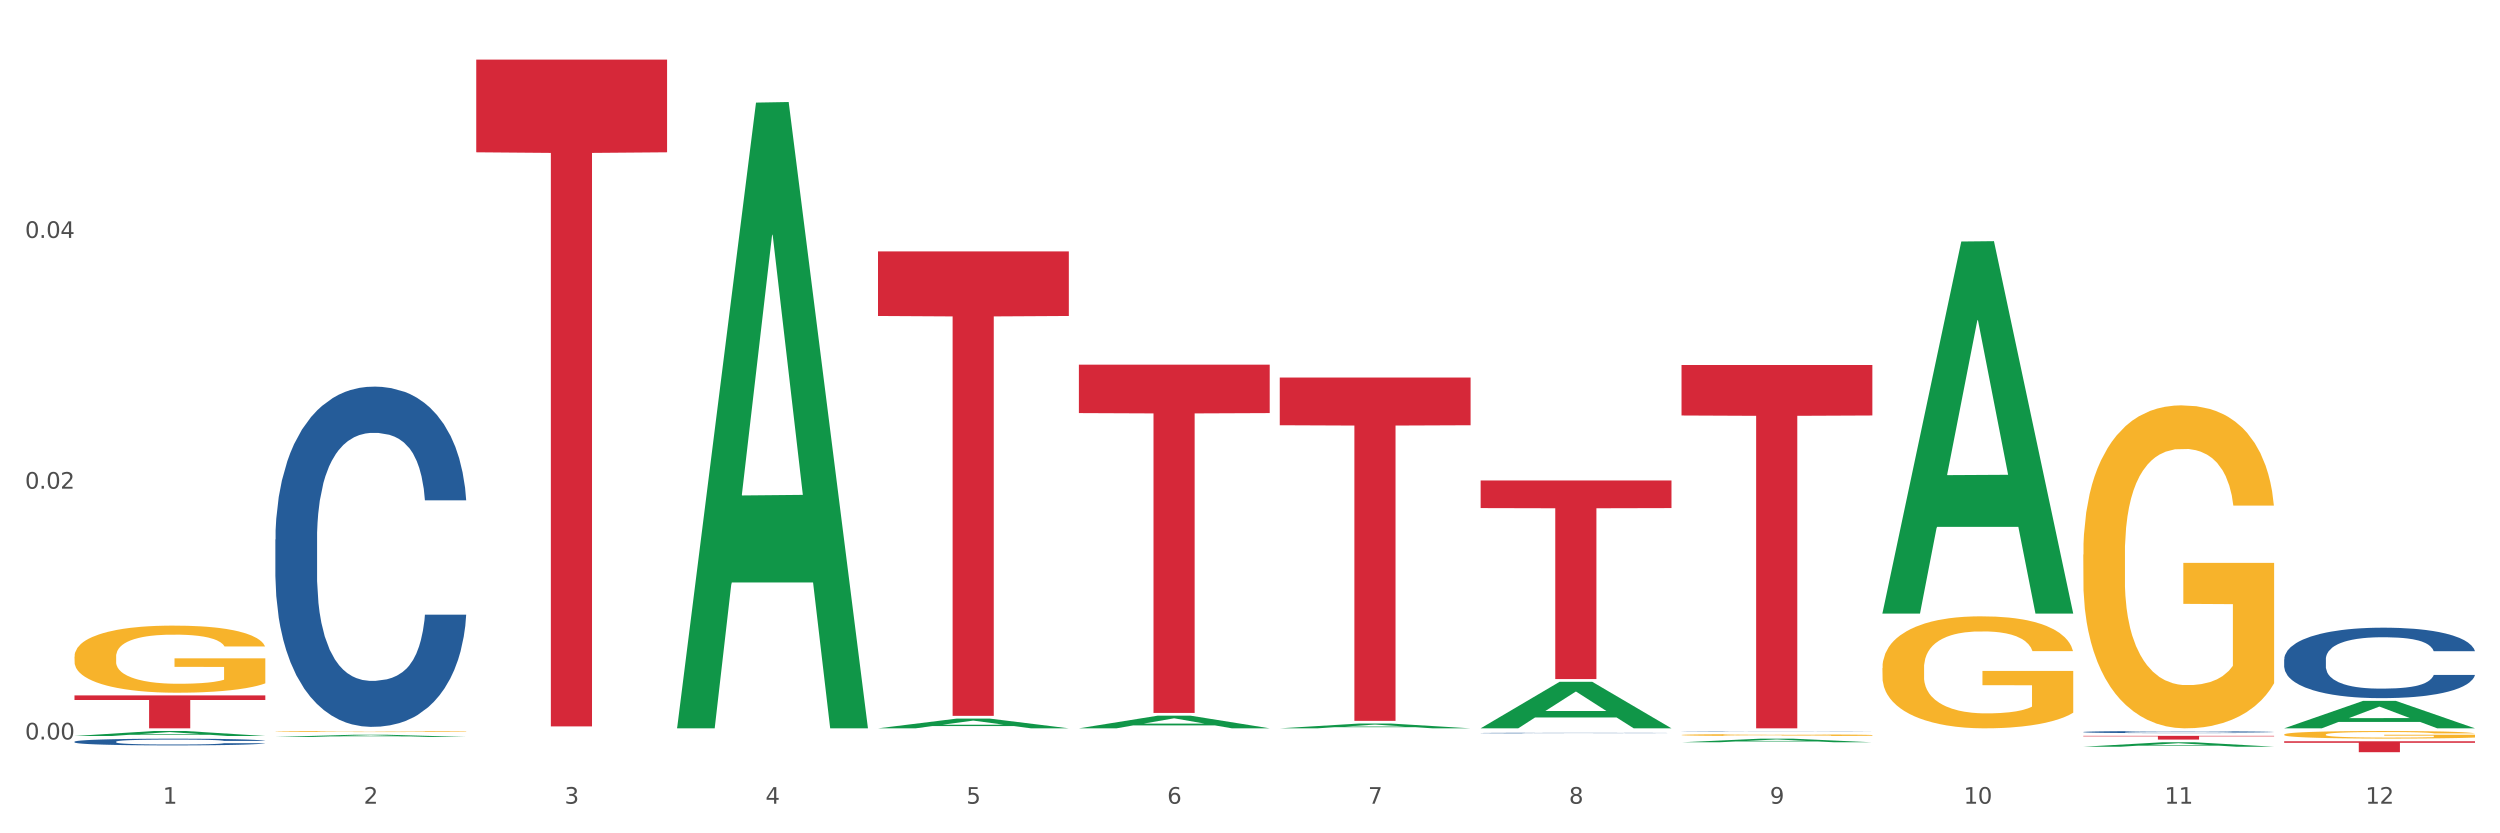 <?xml version="1.0" encoding="utf-8" standalone="no"?>
<!DOCTYPE svg PUBLIC "-//W3C//DTD SVG 1.1//EN"
  "http://www.w3.org/Graphics/SVG/1.1/DTD/svg11.dtd">
<svg xmlns:xlink="http://www.w3.org/1999/xlink" width="1080pt" height="360pt" viewBox="0 0 1080 360" xmlns="http://www.w3.org/2000/svg" version="1.1">
 <rect x="0" y="0" width="1080" height="360" fill="#333333" stroke="none"/>
 <defs>
  <style type="text/css">*{stroke-linejoin: round; stroke-linecap: butt}</style>
 </defs>
 <g id="figure_1">
  <g id="patch_1">
   <path d="M 0 360 
L 1080 360 
L 1080 0 
L 0 0 
z
" style="fill: #ffffff; stroke: #ffffff; stroke-linejoin: miter"/>
  </g>
  <g id="axes_1">
   <g id="matplotlib.axis_1">
    <g id="xtick_1">
     <g id="text_1">
      <!-- 1 -->
      <g style="fill: #4d4d4d" transform="translate(70.342 347.204) scale(0.096 -0.096)">
       <defs>
        <path id="DejaVuSans-31" d="M 794 531 
L 1825 531 
L 1825 4091 
L 703 3866 
L 703 4441 
L 1819 4666 
L 2450 4666 
L 2450 531 
L 3481 531 
L 3481 0 
L 794 0 
L 794 531 
z
" transform="scale(0.016)"/>
       </defs>
       <use xlink:href="#DejaVuSans-31"/>
      </g>
     </g>
    </g>
    <g id="xtick_2">
     <g id="text_2">
      <!-- 2 -->
      <g style="fill: #4d4d4d" transform="translate(157.122 347.204) scale(0.096 -0.096)">
       <defs>
        <path id="DejaVuSans-32" d="M 1228 531 
L 3431 531 
L 3431 0 
L 469 0 
L 469 531 
Q 828 903 1448 1529 
Q 2069 2156 2228 2338 
Q 2531 2678 2651 2914 
Q 2772 3150 2772 3378 
Q 2772 3750 2511 3984 
Q 2250 4219 1831 4219 
Q 1534 4219 1204 4116 
Q 875 4013 500 3803 
L 500 4441 
Q 881 4594 1212 4672 
Q 1544 4750 1819 4750 
Q 2544 4750 2975 4387 
Q 3406 4025 3406 3419 
Q 3406 3131 3298 2873 
Q 3191 2616 2906 2266 
Q 2828 2175 2409 1742 
Q 1991 1309 1228 531 
z
" transform="scale(0.016)"/>
       </defs>
       <use xlink:href="#DejaVuSans-32"/>
      </g>
     </g>
    </g>
    <g id="xtick_3">
     <g id="text_3">
      <!-- 3 -->
      <g style="fill: #4d4d4d" transform="translate(243.902 347.204) scale(0.096 -0.096)">
       <defs>
        <path id="DejaVuSans-33" d="M 2597 2516 
Q 3050 2419 3304 2112 
Q 3559 1806 3559 1356 
Q 3559 666 3084 287 
Q 2609 -91 1734 -91 
Q 1441 -91 1130 -33 
Q 819 25 488 141 
L 488 750 
Q 750 597 1062 519 
Q 1375 441 1716 441 
Q 2309 441 2620 675 
Q 2931 909 2931 1356 
Q 2931 1769 2642 2001 
Q 2353 2234 1838 2234 
L 1294 2234 
L 1294 2753 
L 1863 2753 
Q 2328 2753 2575 2939 
Q 2822 3125 2822 3475 
Q 2822 3834 2567 4026 
Q 2313 4219 1838 4219 
Q 1578 4219 1281 4162 
Q 984 4106 628 3988 
L 628 4550 
Q 988 4650 1302 4700 
Q 1616 4750 1894 4750 
Q 2613 4750 3031 4423 
Q 3450 4097 3450 3541 
Q 3450 3153 3228 2886 
Q 3006 2619 2597 2516 
z
" transform="scale(0.016)"/>
       </defs>
       <use xlink:href="#DejaVuSans-33"/>
      </g>
     </g>
    </g>
    <g id="xtick_4">
     <g id="text_4">
      <!-- 4 -->
      <g style="fill: #4d4d4d" transform="translate(330.683 347.204) scale(0.096 -0.096)">
       <defs>
        <path id="DejaVuSans-34" d="M 2419 4116 
L 825 1625 
L 2419 1625 
L 2419 4116 
z
M 2253 4666 
L 3047 4666 
L 3047 1625 
L 3713 1625 
L 3713 1100 
L 3047 1100 
L 3047 0 
L 2419 0 
L 2419 1100 
L 313 1100 
L 313 1709 
L 2253 4666 
z
" transform="scale(0.016)"/>
       </defs>
       <use xlink:href="#DejaVuSans-34"/>
      </g>
     </g>
    </g>
    <g id="xtick_5">
     <g id="text_5">
      <!-- 5 -->
      <g style="fill: #4d4d4d" transform="translate(417.463 347.204) scale(0.096 -0.096)">
       <defs>
        <path id="DejaVuSans-35" d="M 691 4666 
L 3169 4666 
L 3169 4134 
L 1269 4134 
L 1269 2991 
Q 1406 3038 1543 3061 
Q 1681 3084 1819 3084 
Q 2600 3084 3056 2656 
Q 3513 2228 3513 1497 
Q 3513 744 3044 326 
Q 2575 -91 1722 -91 
Q 1428 -91 1123 -41 
Q 819 9 494 109 
L 494 744 
Q 775 591 1075 516 
Q 1375 441 1709 441 
Q 2250 441 2565 725 
Q 2881 1009 2881 1497 
Q 2881 1984 2565 2268 
Q 2250 2553 1709 2553 
Q 1456 2553 1204 2497 
Q 953 2441 691 2322 
L 691 4666 
z
" transform="scale(0.016)"/>
       </defs>
       <use xlink:href="#DejaVuSans-35"/>
      </g>
     </g>
    </g>
    <g id="xtick_6">
     <g id="text_6">
      <!-- 6 -->
      <g style="fill: #4d4d4d" transform="translate(504.243 347.204) scale(0.096 -0.096)">
       <defs>
        <path id="DejaVuSans-36" d="M 2113 2584 
Q 1688 2584 1439 2293 
Q 1191 2003 1191 1497 
Q 1191 994 1439 701 
Q 1688 409 2113 409 
Q 2538 409 2786 701 
Q 3034 994 3034 1497 
Q 3034 2003 2786 2293 
Q 2538 2584 2113 2584 
z
M 3366 4563 
L 3366 3988 
Q 3128 4100 2886 4159 
Q 2644 4219 2406 4219 
Q 1781 4219 1451 3797 
Q 1122 3375 1075 2522 
Q 1259 2794 1537 2939 
Q 1816 3084 2150 3084 
Q 2853 3084 3261 2657 
Q 3669 2231 3669 1497 
Q 3669 778 3244 343 
Q 2819 -91 2113 -91 
Q 1303 -91 875 529 
Q 447 1150 447 2328 
Q 447 3434 972 4092 
Q 1497 4750 2381 4750 
Q 2619 4750 2861 4703 
Q 3103 4656 3366 4563 
z
" transform="scale(0.016)"/>
       </defs>
       <use xlink:href="#DejaVuSans-36"/>
      </g>
     </g>
    </g>
    <g id="xtick_7">
     <g id="text_7">
      <!-- 7 -->
      <g style="fill: #4d4d4d" transform="translate(591.024 347.204) scale(0.096 -0.096)">
       <defs>
        <path id="DejaVuSans-37" d="M 525 4666 
L 3525 4666 
L 3525 4397 
L 1831 0 
L 1172 0 
L 2766 4134 
L 525 4134 
L 525 4666 
z
" transform="scale(0.016)"/>
       </defs>
       <use xlink:href="#DejaVuSans-37"/>
      </g>
     </g>
    </g>
    <g id="xtick_8">
     <g id="text_8">
      <!-- 8 -->
      <g style="fill: #4d4d4d" transform="translate(677.804 347.204) scale(0.096 -0.096)">
       <defs>
        <path id="DejaVuSans-38" d="M 2034 2216 
Q 1584 2216 1326 1975 
Q 1069 1734 1069 1313 
Q 1069 891 1326 650 
Q 1584 409 2034 409 
Q 2484 409 2743 651 
Q 3003 894 3003 1313 
Q 3003 1734 2745 1975 
Q 2488 2216 2034 2216 
z
M 1403 2484 
Q 997 2584 770 2862 
Q 544 3141 544 3541 
Q 544 4100 942 4425 
Q 1341 4750 2034 4750 
Q 2731 4750 3128 4425 
Q 3525 4100 3525 3541 
Q 3525 3141 3298 2862 
Q 3072 2584 2669 2484 
Q 3125 2378 3379 2068 
Q 3634 1759 3634 1313 
Q 3634 634 3220 271 
Q 2806 -91 2034 -91 
Q 1263 -91 848 271 
Q 434 634 434 1313 
Q 434 1759 690 2068 
Q 947 2378 1403 2484 
z
M 1172 3481 
Q 1172 3119 1398 2916 
Q 1625 2713 2034 2713 
Q 2441 2713 2670 2916 
Q 2900 3119 2900 3481 
Q 2900 3844 2670 4047 
Q 2441 4250 2034 4250 
Q 1625 4250 1398 4047 
Q 1172 3844 1172 3481 
z
" transform="scale(0.016)"/>
       </defs>
       <use xlink:href="#DejaVuSans-38"/>
      </g>
     </g>
    </g>
    <g id="xtick_9">
     <g id="text_9">
      <!-- 9 -->
      <g style="fill: #4d4d4d" transform="translate(764.584 347.204) scale(0.096 -0.096)">
       <defs>
        <path id="DejaVuSans-39" d="M 703 97 
L 703 672 
Q 941 559 1184 500 
Q 1428 441 1663 441 
Q 2288 441 2617 861 
Q 2947 1281 2994 2138 
Q 2813 1869 2534 1725 
Q 2256 1581 1919 1581 
Q 1219 1581 811 2004 
Q 403 2428 403 3163 
Q 403 3881 828 4315 
Q 1253 4750 1959 4750 
Q 2769 4750 3195 4129 
Q 3622 3509 3622 2328 
Q 3622 1225 3098 567 
Q 2575 -91 1691 -91 
Q 1453 -91 1209 -44 
Q 966 3 703 97 
z
M 1959 2075 
Q 2384 2075 2632 2365 
Q 2881 2656 2881 3163 
Q 2881 3666 2632 3958 
Q 2384 4250 1959 4250 
Q 1534 4250 1286 3958 
Q 1038 3666 1038 3163 
Q 1038 2656 1286 2365 
Q 1534 2075 1959 2075 
z
" transform="scale(0.016)"/>
       </defs>
       <use xlink:href="#DejaVuSans-39"/>
      </g>
     </g>
    </g>
    <g id="xtick_10">
     <g id="text_10">
      <!-- 10 -->
      <g style="fill: #4d4d4d" transform="translate(848.311 347.204) scale(0.096 -0.096)">
       <defs>
        <path id="DejaVuSans-30" d="M 2034 4250 
Q 1547 4250 1301 3770 
Q 1056 3291 1056 2328 
Q 1056 1369 1301 889 
Q 1547 409 2034 409 
Q 2525 409 2770 889 
Q 3016 1369 3016 2328 
Q 3016 3291 2770 3770 
Q 2525 4250 2034 4250 
z
M 2034 4750 
Q 2819 4750 3233 4129 
Q 3647 3509 3647 2328 
Q 3647 1150 3233 529 
Q 2819 -91 2034 -91 
Q 1250 -91 836 529 
Q 422 1150 422 2328 
Q 422 3509 836 4129 
Q 1250 4750 2034 4750 
z
" transform="scale(0.016)"/>
       </defs>
       <use xlink:href="#DejaVuSans-31"/>
       <use xlink:href="#DejaVuSans-30" transform="translate(63.623 0)"/>
      </g>
     </g>
    </g>
    <g id="xtick_11">
     <g id="text_11">
      <!-- 11 -->
      <g style="fill: #4d4d4d" transform="translate(935.091 347.204) scale(0.096 -0.096)">
       <use xlink:href="#DejaVuSans-31"/>
       <use xlink:href="#DejaVuSans-31" transform="translate(63.623 0)"/>
      </g>
     </g>
    </g>
    <g id="xtick_12">
     <g id="text_12">
      <!-- 12 -->
      <g style="fill: #4d4d4d" transform="translate(1021.871 347.204) scale(0.096 -0.096)">
       <use xlink:href="#DejaVuSans-31"/>
       <use xlink:href="#DejaVuSans-32" transform="translate(63.623 0)"/>
      </g>
     </g>
    </g>
    <g id="xtick_13"/>
    <g id="xtick_14"/>
    <g id="xtick_15"/>
    <g id="xtick_16"/>
    <g id="xtick_17"/>
    <g id="xtick_18"/>
    <g id="xtick_19"/>
    <g id="xtick_20"/>
    <g id="xtick_21"/>
    <g id="xtick_22"/>
    <g id="xtick_23"/>
   </g>
   <g id="matplotlib.axis_2">
    <g id="ytick_1">
     <g id="text_13">
      <!-- 0.00 -->
      <g style="fill: #4d4d4d" transform="translate(10.8 319.451) scale(0.096 -0.096)">
       <defs>
        <path id="DejaVuSans-2e" d="M 684 794 
L 1344 794 
L 1344 0 
L 684 0 
L 684 794 
z
" transform="scale(0.016)"/>
       </defs>
       <use xlink:href="#DejaVuSans-30"/>
       <use xlink:href="#DejaVuSans-2e" transform="translate(63.623 0)"/>
       <use xlink:href="#DejaVuSans-30" transform="translate(95.41 0)"/>
       <use xlink:href="#DejaVuSans-30" transform="translate(159.033 0)"/>
      </g>
     </g>
    </g>
    <g id="ytick_2">
     <g id="text_14">
      <!-- 0.02 -->
      <g style="fill: #4d4d4d" transform="translate(10.8 211.115) scale(0.096 -0.096)">
       <use xlink:href="#DejaVuSans-30"/>
       <use xlink:href="#DejaVuSans-2e" transform="translate(63.623 0)"/>
       <use xlink:href="#DejaVuSans-30" transform="translate(95.41 0)"/>
       <use xlink:href="#DejaVuSans-32" transform="translate(159.033 0)"/>
      </g>
     </g>
    </g>
    <g id="ytick_3">
     <g id="text_15">
      <!-- 0.04 -->
      <g style="fill: #4d4d4d" transform="translate(10.8 102.779) scale(0.096 -0.096)">
       <use xlink:href="#DejaVuSans-30"/>
       <use xlink:href="#DejaVuSans-2e" transform="translate(63.623 0)"/>
       <use xlink:href="#DejaVuSans-30" transform="translate(95.41 0)"/>
       <use xlink:href="#DejaVuSans-34" transform="translate(159.033 0)"/>
      </g>
     </g>
    </g>
    <g id="ytick_4"/>
    <g id="ytick_5"/>
    <g id="ytick_6"/>
   </g>
   <g id="PolyCollection_1">
    <path d="M 32.175 317.944 
L 32.26 317.942 
L 66.256 315.806 
L 80.365 315.804 
L 114.616 317.948 
L 98.298 317.948 
L 90.904 317.448 
L 55.803 317.448 
L 55.548 317.456 
L 48.408 317.948 
L 32.175 317.948 
L 32.175 317.944 
L 60.222 317.15 
L 86.484 317.148 
L 73.481 316.261 
L 73.311 316.257 
L 73.141 316.263 
L 60.137 317.148 
L 60.222 317.15 
L 32.175 317.944 
z
" clip-path="url(#p66aa0461d0)" style="fill: #109648"/>
    <path d="M 813.198 288.613 
L 813.295 288.568 
L 813.295 286.977 
L 813.49 285.607 
L 814.463 282.293 
L 815.923 279.553 
L 816.994 278.094 
L 818.065 276.901 
L 819.33 275.708 
L 820.887 274.47 
L 823.71 272.658 
L 825.462 271.73 
L 827.603 270.758 
L 831.497 269.343 
L 834.319 268.548 
L 837.239 267.885 
L 842.009 267.089 
L 845.123 266.736 
L 848.433 266.471 
L 852.423 266.294 
L 855.441 266.25 
L 862.059 266.382 
L 867.705 266.78 
L 870.43 267.089 
L 873.934 267.62 
L 875.783 267.973 
L 878.801 268.681 
L 881.915 269.609 
L 884.057 270.404 
L 887.269 271.907 
L 889.702 273.409 
L 891.941 275.266 
L 893.109 276.547 
L 893.985 277.741 
L 894.763 279.111 
L 895.542 281.276 
L 878.022 281.276 
L 877.341 279.729 
L 876.27 278.271 
L 874.713 276.857 
L 873.35 275.973 
L 871.014 274.868 
L 868.873 274.161 
L 866.634 273.63 
L 863.909 273.188 
L 861.767 272.967 
L 858.75 272.791 
L 852.813 272.835 
L 848.822 273.188 
L 846.097 273.63 
L 844.345 274.028 
L 842.787 274.47 
L 841.035 275.089 
L 838.991 276.017 
L 837.531 276.857 
L 836.071 277.917 
L 834.903 278.978 
L 833.833 280.215 
L 832.957 281.541 
L 832.275 282.911 
L 831.691 284.591 
L 831.205 287.375 
L 831.205 293.43 
L 831.399 294.8 
L 831.886 296.612 
L 832.47 297.982 
L 833.443 299.617 
L 834.319 300.722 
L 835.974 302.313 
L 837.823 303.639 
L 839.283 304.479 
L 840.743 305.186 
L 843.274 306.158 
L 846.097 306.954 
L 848.53 307.44 
L 851.839 307.882 
L 854.078 308.058 
L 856.025 308.147 
L 860.794 308.147 
L 864.201 308.014 
L 867.997 307.705 
L 870.917 307.307 
L 873.35 306.821 
L 876.075 306.025 
L 877.827 305.274 
L 877.827 296.037 
L 856.414 295.993 
L 856.414 289.85 
L 895.639 289.85 
L 895.639 307.882 
L 893.985 308.81 
L 892.135 309.649 
L 890.189 310.401 
L 887.269 311.329 
L 883.765 312.213 
L 880.65 312.831 
L 877.341 313.362 
L 873.447 313.848 
L 868.386 314.29 
L 865.271 314.467 
L 861.378 314.599 
L 856.803 314.643 
L 852.813 314.555 
L 848.919 314.334 
L 844.831 313.936 
L 840.841 313.362 
L 837.823 312.787 
L 834.806 312.08 
L 831.594 311.152 
L 829.063 310.268 
L 827.117 309.473 
L 824.975 308.456 
L 822.639 307.13 
L 820.887 305.937 
L 819.33 304.7 
L 817.675 303.109 
L 816.507 301.739 
L 815.339 300.015 
L 814.658 298.733 
L 813.879 296.744 
L 813.295 293.96 
L 813.198 288.613 
z
" clip-path="url(#p66aa0461d0)" style="fill: #f7b32b"/>
    <path d="M 899.978 239.586 
L 900.076 239.458 
L 900.076 234.871 
L 900.27 230.92 
L 901.244 221.363 
L 902.704 213.462 
L 903.774 209.257 
L 904.845 205.816 
L 906.11 202.375 
L 907.668 198.807 
L 910.49 193.582 
L 912.242 190.906 
L 914.384 188.103 
L 918.277 184.025 
L 921.1 181.731 
L 924.02 179.82 
L 928.789 177.526 
L 931.904 176.506 
L 935.213 175.742 
L 939.204 175.232 
L 942.221 175.105 
L 948.84 175.487 
L 954.485 176.634 
L 957.21 177.526 
L 960.714 179.055 
L 962.564 180.075 
L 965.581 182.113 
L 968.696 184.79 
L 970.837 187.083 
L 974.049 191.416 
L 976.482 195.749 
L 978.721 201.101 
L 979.889 204.796 
L 980.765 208.237 
L 981.544 212.188 
L 982.322 218.432 
L 964.802 218.432 
L 964.121 213.972 
L 963.05 209.766 
L 961.493 205.689 
L 960.13 203.14 
L 957.794 199.954 
L 955.653 197.915 
L 953.414 196.386 
L 950.689 195.112 
L 948.548 194.474 
L 945.53 193.965 
L 939.593 194.092 
L 935.602 195.112 
L 932.877 196.386 
L 931.125 197.533 
L 929.568 198.807 
L 927.816 200.591 
L 925.772 203.267 
L 924.312 205.689 
L 922.852 208.747 
L 921.684 211.805 
L 920.613 215.373 
L 919.737 219.196 
L 919.056 223.147 
L 918.472 227.989 
L 917.985 236.018 
L 917.985 253.476 
L 918.18 257.426 
L 918.666 262.651 
L 919.25 266.601 
L 920.224 271.316 
L 921.1 274.502 
L 922.754 279.09 
L 924.604 282.913 
L 926.064 285.334 
L 927.524 287.373 
L 930.054 290.176 
L 932.877 292.47 
L 935.31 293.872 
L 938.62 295.146 
L 940.858 295.656 
L 942.805 295.911 
L 947.574 295.911 
L 950.981 295.529 
L 954.777 294.637 
L 957.697 293.49 
L 960.13 292.088 
L 962.856 289.794 
L 964.608 287.628 
L 964.608 260.994 
L 943.194 260.867 
L 943.194 243.154 
L 982.42 243.154 
L 982.42 295.146 
L 980.765 297.822 
L 978.916 300.244 
L 976.969 302.41 
L 974.049 305.086 
L 970.545 307.635 
L 967.43 309.419 
L 964.121 310.948 
L 960.228 312.35 
L 955.166 313.624 
L 952.052 314.134 
L 948.158 314.516 
L 943.584 314.643 
L 939.593 314.389 
L 935.7 313.751 
L 931.612 312.605 
L 927.621 310.948 
L 924.604 309.291 
L 921.586 307.252 
L 918.374 304.576 
L 915.844 302.028 
L 913.897 299.734 
L 911.756 296.803 
L 909.42 292.98 
L 907.668 289.539 
L 906.11 285.971 
L 904.456 281.384 
L 903.288 277.433 
L 902.12 272.463 
L 901.438 268.768 
L 900.66 263.033 
L 900.076 255.005 
L 899.978 239.586 
z
" clip-path="url(#p66aa0461d0)" style="fill: #f7b32b"/>
    <path d="M 986.759 317.312 
L 986.856 317.309 
L 986.856 317.202 
L 987.051 317.11 
L 988.024 316.886 
L 989.484 316.701 
L 990.555 316.603 
L 991.625 316.522 
L 992.891 316.442 
L 994.448 316.358 
L 997.271 316.236 
L 999.023 316.173 
L 1001.164 316.108 
L 1005.057 316.012 
L 1007.88 315.959 
L 1010.8 315.914 
L 1015.569 315.86 
L 1018.684 315.836 
L 1021.993 315.819 
L 1025.984 315.807 
L 1029.001 315.804 
L 1035.62 315.813 
L 1041.265 315.839 
L 1043.991 315.86 
L 1047.495 315.896 
L 1049.344 315.92 
L 1052.361 315.968 
L 1055.476 316.03 
L 1057.617 316.084 
L 1060.829 316.185 
L 1063.263 316.287 
L 1065.501 316.412 
L 1066.669 316.498 
L 1067.545 316.579 
L 1068.324 316.671 
L 1069.103 316.817 
L 1051.583 316.817 
L 1050.901 316.713 
L 1049.831 316.615 
L 1048.273 316.519 
L 1046.911 316.46 
L 1044.575 316.385 
L 1042.433 316.337 
L 1040.195 316.302 
L 1037.469 316.272 
L 1035.328 316.257 
L 1032.311 316.245 
L 1026.373 316.248 
L 1022.383 316.272 
L 1019.657 316.302 
L 1017.905 316.328 
L 1016.348 316.358 
L 1014.596 316.4 
L 1012.552 316.463 
L 1011.092 316.519 
L 1009.632 316.591 
L 1008.464 316.662 
L 1007.393 316.746 
L 1006.517 316.835 
L 1005.836 316.928 
L 1005.252 317.041 
L 1004.765 317.229 
L 1004.765 317.637 
L 1004.96 317.73 
L 1005.447 317.852 
L 1006.031 317.944 
L 1007.004 318.055 
L 1007.88 318.129 
L 1009.535 318.237 
L 1011.384 318.326 
L 1012.844 318.383 
L 1014.304 318.43 
L 1016.835 318.496 
L 1019.657 318.55 
L 1022.091 318.582 
L 1025.4 318.612 
L 1027.639 318.624 
L 1029.585 318.63 
L 1034.355 318.63 
L 1037.761 318.621 
L 1041.557 318.6 
L 1044.477 318.574 
L 1046.911 318.541 
L 1049.636 318.487 
L 1051.388 318.436 
L 1051.388 317.813 
L 1029.975 317.81 
L 1029.975 317.396 
L 1069.2 317.396 
L 1069.2 318.612 
L 1067.545 318.675 
L 1065.696 318.732 
L 1063.749 318.782 
L 1060.829 318.845 
L 1057.325 318.904 
L 1054.211 318.946 
L 1050.901 318.982 
L 1047.008 319.015 
L 1041.947 319.045 
L 1038.832 319.057 
L 1034.939 319.065 
L 1030.364 319.068 
L 1026.373 319.062 
L 1022.48 319.048 
L 1018.392 319.021 
L 1014.401 318.982 
L 1011.384 318.943 
L 1008.367 318.896 
L 1005.155 318.833 
L 1002.624 318.773 
L 1000.677 318.72 
L 998.536 318.651 
L 996.2 318.562 
L 994.448 318.481 
L 992.891 318.398 
L 991.236 318.29 
L 990.068 318.198 
L 988.9 318.082 
L 988.219 317.995 
L 987.44 317.861 
L 986.856 317.673 
L 986.759 317.312 
z
" clip-path="url(#p66aa0461d0)" style="fill: #f7b32b"/>
    <path d="M 639.637 316.672 
L 639.735 316.672 
L 639.735 316.665 
L 640.027 316.655 
L 641.099 316.637 
L 642.463 316.624 
L 644.802 316.608 
L 646.069 316.602 
L 647.726 316.594 
L 651.136 316.582 
L 655.034 316.572 
L 657.763 316.567 
L 659.809 316.563 
L 664.389 316.557 
L 667.02 316.554 
L 669.749 316.552 
L 672.088 316.55 
L 675.986 316.548 
L 679.104 316.548 
L 682.71 316.547 
L 685.73 316.548 
L 689.726 316.549 
L 695.573 316.552 
L 697.814 316.554 
L 700.835 316.557 
L 703.953 316.561 
L 706.487 316.565 
L 709.41 316.571 
L 712.431 316.578 
L 715.355 316.588 
L 717.401 316.597 
L 719.058 316.606 
L 720.519 316.617 
L 721.591 316.63 
L 722.079 316.64 
L 704.246 316.64 
L 703.758 316.631 
L 702.784 316.621 
L 701.809 316.614 
L 700.737 316.608 
L 699.081 316.602 
L 697.619 316.598 
L 695.183 316.593 
L 692.942 316.59 
L 691.09 316.588 
L 688.849 316.587 
L 684.074 316.585 
L 680.663 316.585 
L 678.519 316.586 
L 675.888 316.587 
L 673.647 316.589 
L 671.016 316.592 
L 668.969 316.595 
L 666.923 316.599 
L 665.754 316.602 
L 663.999 316.608 
L 662.83 316.613 
L 661.271 316.62 
L 660.394 316.626 
L 658.835 316.64 
L 658.153 316.651 
L 657.86 316.658 
L 657.665 316.667 
L 657.665 316.706 
L 658.25 316.724 
L 658.737 316.731 
L 659.517 316.74 
L 660.979 316.751 
L 663.122 316.762 
L 665.364 316.77 
L 667.215 316.775 
L 668.969 316.778 
L 670.723 316.781 
L 672.867 316.784 
L 674.621 316.785 
L 677.252 316.787 
L 680.371 316.787 
L 682.807 316.787 
L 687.777 316.786 
L 690.018 316.785 
L 692.162 316.783 
L 694.501 316.78 
L 696.352 316.777 
L 697.424 316.775 
L 699.178 316.77 
L 700.543 316.765 
L 701.712 316.759 
L 702.492 316.754 
L 703.369 316.747 
L 704.051 316.738 
L 704.246 316.733 
L 722.079 316.733 
L 721.689 316.743 
L 721.007 316.751 
L 719.642 316.763 
L 718.571 316.77 
L 716.914 316.779 
L 715.16 316.786 
L 712.724 316.794 
L 710.482 316.799 
L 708.144 316.804 
L 705.61 316.809 
L 701.03 316.815 
L 699.373 316.817 
L 695.865 316.82 
L 693.136 316.822 
L 689.141 316.824 
L 685.048 316.825 
L 680.761 316.825 
L 676.96 316.824 
L 672.77 316.823 
L 670.139 316.821 
L 667.215 316.819 
L 663.805 316.816 
L 660.589 316.811 
L 657.568 316.806 
L 654.742 316.8 
L 652.111 316.794 
L 648.7 316.783 
L 646.166 316.772 
L 644.315 316.762 
L 643.048 316.754 
L 641.781 316.743 
L 641.099 316.736 
L 640.027 316.718 
L 639.637 316.702 
L 639.637 316.672 
z
" clip-path="url(#p66aa0461d0)" style="fill: #255c99"/>
    <path d="M 986.759 320.229 
L 1069.2 320.229 
L 1069.2 320.885 
L 1036.77 320.889 
L 1036.77 324.95 
L 1018.993 324.95 
L 1018.993 320.889 
L 986.759 320.885 
L 986.759 320.233 
L 986.759 320.229 
z
" clip-path="url(#p66aa0461d0)" style="fill: #d62839"/>
    <path d="M 899.978 317.885 
L 982.42 317.885 
L 982.42 318.11 
L 949.99 318.111 
L 949.99 319.501 
L 932.213 319.501 
L 932.213 318.111 
L 899.978 318.11 
L 899.978 317.887 
L 899.978 317.885 
z
" clip-path="url(#p66aa0461d0)" style="fill: #d62839"/>
    <path d="M 32.175 283.662 
L 32.272 283.636 
L 32.272 282.683 
L 32.467 281.861 
L 33.44 279.875 
L 34.9 278.233 
L 35.971 277.359 
L 37.042 276.644 
L 38.307 275.929 
L 39.864 275.188 
L 42.687 274.102 
L 44.439 273.546 
L 46.58 272.963 
L 50.474 272.115 
L 53.296 271.639 
L 56.216 271.241 
L 60.986 270.765 
L 64.1 270.553 
L 67.41 270.394 
L 71.4 270.288 
L 74.418 270.262 
L 81.036 270.341 
L 86.682 270.579 
L 89.407 270.765 
L 92.911 271.083 
L 94.76 271.294 
L 97.778 271.718 
L 100.892 272.274 
L 103.034 272.751 
L 106.246 273.651 
L 108.679 274.552 
L 110.918 275.664 
L 112.086 276.432 
L 112.962 277.147 
L 113.74 277.968 
L 114.519 279.266 
L 96.999 279.266 
L 96.318 278.339 
L 95.247 277.465 
L 93.69 276.618 
L 92.327 276.088 
L 89.991 275.426 
L 87.85 275.002 
L 85.611 274.684 
L 82.886 274.419 
L 80.744 274.287 
L 77.727 274.181 
L 71.79 274.208 
L 67.799 274.419 
L 65.074 274.684 
L 63.322 274.923 
L 61.764 275.188 
L 60.012 275.558 
L 57.968 276.114 
L 56.508 276.618 
L 55.048 277.253 
L 53.88 277.889 
L 52.81 278.63 
L 51.934 279.425 
L 51.252 280.246 
L 50.668 281.252 
L 50.182 282.921 
L 50.182 286.549 
L 50.376 287.37 
L 50.863 288.456 
L 51.447 289.277 
L 52.42 290.257 
L 53.296 290.919 
L 54.951 291.872 
L 56.8 292.667 
L 58.26 293.17 
L 59.72 293.594 
L 62.251 294.177 
L 65.074 294.653 
L 67.507 294.945 
L 70.816 295.209 
L 73.055 295.315 
L 75.002 295.368 
L 79.771 295.368 
L 83.178 295.289 
L 86.974 295.104 
L 89.894 294.865 
L 92.327 294.574 
L 95.052 294.097 
L 96.804 293.647 
L 96.804 288.112 
L 75.391 288.085 
L 75.391 284.404 
L 114.616 284.404 
L 114.616 295.209 
L 112.962 295.766 
L 111.112 296.269 
L 109.166 296.719 
L 106.246 297.275 
L 102.742 297.805 
L 99.627 298.176 
L 96.318 298.493 
L 92.424 298.785 
L 87.363 299.05 
L 84.248 299.156 
L 80.355 299.235 
L 75.78 299.261 
L 71.79 299.209 
L 67.896 299.076 
L 63.808 298.838 
L 59.818 298.493 
L 56.8 298.149 
L 53.783 297.725 
L 50.571 297.169 
L 48.04 296.64 
L 46.094 296.163 
L 43.952 295.554 
L 41.616 294.759 
L 39.864 294.044 
L 38.307 293.303 
L 36.652 292.349 
L 35.484 291.528 
L 34.316 290.495 
L 33.635 289.727 
L 32.856 288.535 
L 32.272 286.867 
L 32.175 283.662 
z
" clip-path="url(#p66aa0461d0)" style="fill: #f7b32b"/>
    <path d="M 726.418 157.679 
L 808.859 157.679 
L 808.859 179.491 
L 776.429 179.639 
L 776.429 314.643 
L 758.652 314.643 
L 758.652 179.639 
L 726.418 179.491 
L 726.418 157.826 
L 726.418 157.679 
z
" clip-path="url(#p66aa0461d0)" style="fill: #d62839"/>
    <path d="M 726.418 317.507 
L 726.515 317.507 
L 726.515 317.48 
L 726.71 317.457 
L 727.683 317.401 
L 729.143 317.355 
L 730.214 317.33 
L 731.284 317.31 
L 732.55 317.29 
L 734.107 317.269 
L 736.93 317.239 
L 738.682 317.223 
L 740.823 317.207 
L 744.716 317.183 
L 747.539 317.17 
L 750.459 317.159 
L 755.228 317.145 
L 758.343 317.139 
L 761.652 317.135 
L 765.643 317.132 
L 768.66 317.131 
L 775.279 317.133 
L 780.924 317.14 
L 783.65 317.145 
L 787.154 317.154 
L 789.003 317.16 
L 792.02 317.172 
L 795.135 317.188 
L 797.276 317.201 
L 800.488 317.226 
L 802.922 317.252 
L 805.16 317.283 
L 806.328 317.304 
L 807.204 317.324 
L 807.983 317.347 
L 808.762 317.384 
L 791.242 317.384 
L 790.56 317.358 
L 789.49 317.333 
L 787.932 317.31 
L 786.57 317.295 
L 784.234 317.276 
L 782.092 317.264 
L 779.854 317.255 
L 777.128 317.248 
L 774.987 317.244 
L 771.97 317.241 
L 766.032 317.242 
L 762.042 317.248 
L 759.316 317.255 
L 757.564 317.262 
L 756.007 317.269 
L 754.255 317.28 
L 752.211 317.295 
L 750.751 317.31 
L 749.291 317.327 
L 748.123 317.345 
L 747.052 317.366 
L 746.176 317.388 
L 745.495 317.411 
L 744.911 317.44 
L 744.424 317.487 
L 744.424 317.588 
L 744.619 317.611 
L 745.106 317.642 
L 745.69 317.665 
L 746.663 317.692 
L 747.539 317.711 
L 749.194 317.738 
L 751.043 317.76 
L 752.503 317.774 
L 753.963 317.786 
L 756.494 317.802 
L 759.316 317.816 
L 761.75 317.824 
L 765.059 317.831 
L 767.298 317.834 
L 769.244 317.836 
L 774.014 317.836 
L 777.42 317.834 
L 781.216 317.829 
L 784.136 317.822 
L 786.57 317.814 
L 789.295 317.8 
L 791.047 317.788 
L 791.047 317.632 
L 769.634 317.631 
L 769.634 317.528 
L 808.859 317.528 
L 808.859 317.831 
L 807.204 317.847 
L 805.355 317.861 
L 803.408 317.874 
L 800.488 317.889 
L 796.984 317.904 
L 793.87 317.915 
L 790.56 317.924 
L 786.667 317.932 
L 781.606 317.939 
L 778.491 317.942 
L 774.598 317.944 
L 770.023 317.945 
L 766.032 317.944 
L 762.139 317.94 
L 758.051 317.933 
L 754.06 317.924 
L 751.043 317.914 
L 748.026 317.902 
L 744.814 317.887 
L 742.283 317.872 
L 740.336 317.858 
L 738.195 317.841 
L 735.859 317.819 
L 734.107 317.799 
L 732.55 317.778 
L 730.895 317.751 
L 729.727 317.728 
L 728.559 317.699 
L 727.878 317.678 
L 727.099 317.644 
L 726.515 317.597 
L 726.418 317.507 
z
" clip-path="url(#p66aa0461d0)" style="fill: #f7b32b"/>
    <path d="M 639.637 207.568 
L 722.079 207.568 
L 722.079 219.491 
L 689.649 219.572 
L 689.649 293.368 
L 671.872 293.368 
L 671.872 219.572 
L 639.637 219.491 
L 639.637 207.649 
L 639.637 207.568 
z
" clip-path="url(#p66aa0461d0)" style="fill: #d62839"/>
    <path d="M 466.077 157.542 
L 548.518 157.542 
L 548.518 178.451 
L 516.088 178.592 
L 516.088 308.001 
L 498.311 308.001 
L 498.311 178.592 
L 466.077 178.451 
L 466.077 157.684 
L 466.077 157.542 
z
" clip-path="url(#p66aa0461d0)" style="fill: #d62839"/>
    <path d="M 379.296 108.617 
L 461.738 108.617 
L 461.738 136.5 
L 429.308 136.689 
L 429.308 309.262 
L 411.531 309.262 
L 411.531 136.689 
L 379.296 136.5 
L 379.296 108.805 
L 379.296 108.617 
z
" clip-path="url(#p66aa0461d0)" style="fill: #d62839"/>
    <path d="M 205.736 25.759 
L 288.177 25.759 
L 288.177 65.79 
L 255.747 66.06 
L 255.747 313.815 
L 237.97 313.815 
L 237.97 66.06 
L 205.736 65.79 
L 205.736 26.03 
L 205.736 25.759 
z
" clip-path="url(#p66aa0461d0)" style="fill: #d62839"/>
    <path d="M 32.175 300.422 
L 114.616 300.422 
L 114.616 302.398 
L 82.187 302.411 
L 82.187 314.643 
L 64.409 314.643 
L 64.409 302.411 
L 32.175 302.398 
L 32.175 300.435 
L 32.175 300.422 
z
" clip-path="url(#p66aa0461d0)" style="fill: #d62839"/>
    <path d="M 32.175 320.412 
L 32.272 320.409 
L 32.272 320.335 
L 32.565 320.234 
L 33.637 320.049 
L 35.001 319.908 
L 37.34 319.744 
L 38.607 319.675 
L 40.263 319.598 
L 43.674 319.474 
L 47.572 319.368 
L 50.3 319.309 
L 52.347 319.272 
L 56.927 319.206 
L 59.558 319.177 
L 62.287 319.153 
L 64.625 319.137 
L 68.523 319.118 
L 71.642 319.11 
L 75.247 319.108 
L 78.268 319.11 
L 82.263 319.121 
L 88.11 319.153 
L 90.352 319.171 
L 93.373 319.203 
L 96.491 319.246 
L 99.025 319.288 
L 101.948 319.349 
L 104.969 319.429 
L 107.892 319.529 
L 109.939 319.622 
L 111.595 319.72 
L 113.057 319.839 
L 114.129 319.969 
L 114.616 320.078 
L 96.783 320.078 
L 96.296 319.98 
L 95.322 319.874 
L 94.347 319.802 
L 93.275 319.744 
L 91.619 319.678 
L 90.157 319.635 
L 87.721 319.585 
L 85.479 319.553 
L 83.628 319.535 
L 81.386 319.519 
L 76.611 319.503 
L 73.201 319.503 
L 71.057 319.508 
L 68.426 319.521 
L 66.184 319.54 
L 63.553 319.572 
L 61.507 319.606 
L 59.461 319.651 
L 58.291 319.683 
L 56.537 319.741 
L 55.368 319.789 
L 53.809 319.871 
L 52.932 319.93 
L 51.372 320.081 
L 50.69 320.192 
L 50.398 320.269 
L 50.203 320.354 
L 50.203 320.767 
L 50.788 320.953 
L 51.275 321.032 
L 52.054 321.122 
L 53.516 321.239 
L 55.66 321.353 
L 57.901 321.435 
L 59.753 321.486 
L 61.507 321.523 
L 63.261 321.552 
L 65.405 321.578 
L 67.159 321.594 
L 69.79 321.61 
L 72.908 321.618 
L 75.345 321.618 
L 80.314 321.605 
L 82.556 321.592 
L 84.7 321.573 
L 87.038 321.544 
L 88.89 321.512 
L 89.962 321.488 
L 91.716 321.438 
L 93.08 321.385 
L 94.25 321.324 
L 95.029 321.271 
L 95.906 321.191 
L 96.588 321.101 
L 96.783 321.053 
L 114.616 321.053 
L 114.227 321.149 
L 113.544 321.242 
L 112.18 321.366 
L 111.108 321.438 
L 109.452 321.525 
L 107.697 321.599 
L 105.261 321.682 
L 103.02 321.743 
L 100.681 321.796 
L 98.148 321.843 
L 93.567 321.91 
L 91.911 321.928 
L 88.403 321.96 
L 85.674 321.979 
L 81.679 321.997 
L 77.586 322.008 
L 73.298 322.01 
L 69.498 322.005 
L 65.307 321.989 
L 62.676 321.973 
L 59.753 321.949 
L 56.342 321.912 
L 53.126 321.867 
L 50.105 321.814 
L 47.279 321.753 
L 44.648 321.684 
L 41.238 321.57 
L 38.704 321.459 
L 36.853 321.356 
L 35.586 321.268 
L 34.319 321.157 
L 33.637 321.08 
L 32.565 320.894 
L 32.175 320.722 
L 32.175 320.412 
z
" clip-path="url(#p66aa0461d0)" style="fill: #255c99"/>
    <path d="M 986.759 284.835 
L 986.856 284.808 
L 986.856 284.029 
L 987.148 282.972 
L 988.22 281.026 
L 989.585 279.552 
L 991.923 277.829 
L 993.19 277.106 
L 994.847 276.299 
L 998.258 274.992 
L 1002.156 273.88 
L 1004.884 273.269 
L 1006.93 272.879 
L 1011.511 272.184 
L 1014.142 271.878 
L 1016.87 271.628 
L 1019.209 271.461 
L 1023.107 271.267 
L 1026.225 271.183 
L 1029.831 271.155 
L 1032.852 271.183 
L 1036.847 271.294 
L 1042.694 271.628 
L 1044.935 271.823 
L 1047.956 272.156 
L 1051.075 272.601 
L 1053.608 273.046 
L 1056.532 273.686 
L 1059.553 274.52 
L 1062.476 275.576 
L 1064.522 276.55 
L 1066.179 277.578 
L 1067.641 278.83 
L 1068.713 280.192 
L 1069.2 281.332 
L 1051.367 281.332 
L 1050.88 280.303 
L 1049.905 279.191 
L 1048.931 278.44 
L 1047.859 277.829 
L 1046.202 277.133 
L 1044.74 276.689 
L 1042.304 276.16 
L 1040.063 275.827 
L 1038.211 275.632 
L 1035.97 275.465 
L 1031.195 275.298 
L 1027.784 275.298 
L 1025.641 275.354 
L 1023.009 275.493 
L 1020.768 275.688 
L 1018.137 276.021 
L 1016.091 276.383 
L 1014.044 276.855 
L 1012.875 277.189 
L 1011.121 277.801 
L 1009.951 278.301 
L 1008.392 279.163 
L 1007.515 279.775 
L 1005.956 281.36 
L 1005.274 282.528 
L 1004.982 283.334 
L 1004.787 284.224 
L 1004.787 288.561 
L 1005.371 290.507 
L 1005.859 291.342 
L 1006.638 292.287 
L 1008.1 293.51 
L 1010.244 294.706 
L 1012.485 295.568 
L 1014.337 296.096 
L 1016.091 296.485 
L 1017.845 296.791 
L 1019.989 297.069 
L 1021.743 297.236 
L 1024.374 297.403 
L 1027.492 297.486 
L 1029.928 297.486 
L 1034.898 297.347 
L 1037.139 297.208 
L 1039.283 297.014 
L 1041.622 296.708 
L 1043.474 296.374 
L 1044.546 296.124 
L 1046.3 295.596 
L 1047.664 295.04 
L 1048.833 294.4 
L 1049.613 293.844 
L 1050.49 293.01 
L 1051.172 292.065 
L 1051.367 291.564 
L 1069.2 291.564 
L 1068.81 292.565 
L 1068.128 293.538 
L 1066.764 294.845 
L 1065.692 295.596 
L 1064.035 296.513 
L 1062.281 297.292 
L 1059.845 298.154 
L 1057.604 298.793 
L 1055.265 299.349 
L 1052.731 299.85 
L 1048.151 300.545 
L 1046.495 300.74 
L 1042.986 301.073 
L 1040.258 301.268 
L 1036.262 301.463 
L 1032.17 301.574 
L 1027.882 301.602 
L 1024.081 301.546 
L 1019.891 301.379 
L 1017.26 301.212 
L 1014.337 300.962 
L 1010.926 300.573 
L 1007.71 300.1 
L 1004.689 299.544 
L 1001.863 298.904 
L 999.232 298.182 
L 995.821 296.986 
L 993.288 295.818 
L 991.436 294.734 
L 990.169 293.816 
L 988.903 292.648 
L 988.22 291.842 
L 987.148 289.896 
L 986.759 288.088 
L 986.759 284.835 
z
" clip-path="url(#p66aa0461d0)" style="fill: #255c99"/>
    <path d="M 899.978 316.218 
L 900.076 316.217 
L 900.076 316.193 
L 900.368 316.161 
L 901.44 316.102 
L 902.804 316.058 
L 905.143 316.006 
L 906.41 315.984 
L 908.067 315.959 
L 911.477 315.92 
L 915.375 315.886 
L 918.104 315.868 
L 920.15 315.856 
L 924.73 315.835 
L 927.361 315.826 
L 930.09 315.818 
L 932.429 315.813 
L 936.327 315.807 
L 939.445 315.805 
L 943.051 315.804 
L 946.071 315.805 
L 950.067 315.808 
L 955.914 315.818 
L 958.155 315.824 
L 961.176 315.834 
L 964.294 315.847 
L 966.828 315.861 
L 969.751 315.88 
L 972.772 315.906 
L 975.696 315.937 
L 977.742 315.967 
L 979.399 315.998 
L 980.86 316.036 
L 981.932 316.077 
L 982.42 316.112 
L 964.587 316.112 
L 964.099 316.081 
L 963.125 316.047 
L 962.15 316.024 
L 961.078 316.006 
L 959.422 315.985 
L 957.96 315.971 
L 955.524 315.955 
L 953.283 315.945 
L 951.431 315.939 
L 949.19 315.934 
L 944.415 315.929 
L 941.004 315.929 
L 938.86 315.931 
L 936.229 315.935 
L 933.988 315.941 
L 931.357 315.951 
L 929.31 315.962 
L 927.264 315.976 
L 926.095 315.986 
L 924.34 316.005 
L 923.171 316.02 
L 921.612 316.046 
L 920.735 316.065 
L 919.176 316.113 
L 918.494 316.148 
L 918.201 316.172 
L 918.006 316.199 
L 918.006 316.331 
L 918.591 316.389 
L 919.078 316.415 
L 919.858 316.443 
L 921.32 316.48 
L 923.463 316.517 
L 925.705 316.543 
L 927.556 316.559 
L 929.31 316.57 
L 931.064 316.58 
L 933.208 316.588 
L 934.962 316.593 
L 937.593 316.598 
L 940.712 316.601 
L 943.148 316.601 
L 948.118 316.596 
L 950.359 316.592 
L 952.503 316.586 
L 954.842 316.577 
L 956.693 316.567 
L 957.765 316.559 
L 959.519 316.543 
L 960.884 316.527 
L 962.053 316.507 
L 962.833 316.49 
L 963.71 316.465 
L 964.392 316.437 
L 964.587 316.421 
L 982.42 316.421 
L 982.03 316.452 
L 981.348 316.481 
L 979.983 316.521 
L 978.912 316.543 
L 977.255 316.571 
L 975.501 316.595 
L 973.065 316.621 
L 970.823 316.64 
L 968.485 316.657 
L 965.951 316.672 
L 961.371 316.693 
L 959.714 316.699 
L 956.206 316.709 
L 953.477 316.715 
L 949.482 316.721 
L 945.389 316.724 
L 941.102 316.725 
L 937.301 316.724 
L 933.111 316.719 
L 930.48 316.713 
L 927.556 316.706 
L 924.146 316.694 
L 920.93 316.68 
L 917.909 316.663 
L 915.083 316.644 
L 912.452 316.622 
L 909.041 316.586 
L 906.507 316.55 
L 904.656 316.517 
L 903.389 316.49 
L 902.122 316.454 
L 901.44 316.43 
L 900.368 316.371 
L 899.978 316.316 
L 899.978 316.218 
z
" clip-path="url(#p66aa0461d0)" style="fill: #255c99"/>
    <path d="M 726.418 315.879 
L 726.515 315.879 
L 726.515 315.874 
L 726.807 315.869 
L 727.879 315.858 
L 729.244 315.85 
L 731.582 315.84 
L 732.849 315.836 
L 734.506 315.832 
L 737.917 315.825 
L 741.815 315.819 
L 744.543 315.815 
L 746.589 315.813 
L 751.17 315.809 
L 753.801 315.808 
L 756.529 315.806 
L 758.868 315.805 
L 762.766 315.804 
L 765.884 315.804 
L 769.49 315.804 
L 772.511 315.804 
L 776.506 315.804 
L 782.353 315.806 
L 784.594 315.807 
L 787.615 315.809 
L 790.734 315.812 
L 793.267 315.814 
L 796.191 315.818 
L 799.212 315.822 
L 802.135 315.828 
L 804.181 315.833 
L 805.838 315.839 
L 807.3 315.846 
L 808.372 315.853 
L 808.859 315.86 
L 791.026 315.86 
L 790.539 315.854 
L 789.564 315.848 
L 788.59 315.844 
L 787.518 315.84 
L 785.861 315.837 
L 784.399 315.834 
L 781.963 315.831 
L 779.722 315.829 
L 777.87 315.828 
L 775.629 315.827 
L 770.854 315.826 
L 767.443 315.826 
L 765.3 315.827 
L 762.668 315.828 
L 760.427 315.829 
L 757.796 315.83 
L 755.75 315.832 
L 753.703 315.835 
L 752.534 315.837 
L 750.78 315.84 
L 749.61 315.843 
L 748.051 315.848 
L 747.174 315.851 
L 745.615 315.86 
L 744.933 315.866 
L 744.641 315.871 
L 744.446 315.875 
L 744.446 315.899 
L 745.03 315.91 
L 745.518 315.915 
L 746.297 315.92 
L 747.759 315.926 
L 749.903 315.933 
L 752.144 315.938 
L 753.996 315.941 
L 755.75 315.943 
L 757.504 315.945 
L 759.648 315.946 
L 761.402 315.947 
L 764.033 315.948 
L 767.151 315.948 
L 769.587 315.948 
L 774.557 315.948 
L 776.798 315.947 
L 778.942 315.946 
L 781.281 315.944 
L 783.133 315.942 
L 784.205 315.941 
L 785.959 315.938 
L 787.323 315.935 
L 788.492 315.931 
L 789.272 315.928 
L 790.149 315.924 
L 790.831 315.919 
L 791.026 315.916 
L 808.859 315.916 
L 808.469 315.921 
L 807.787 315.927 
L 806.423 315.934 
L 805.351 315.938 
L 803.694 315.943 
L 801.94 315.947 
L 799.504 315.952 
L 797.263 315.956 
L 794.924 315.959 
L 792.39 315.961 
L 787.81 315.965 
L 786.154 315.966 
L 782.645 315.968 
L 779.917 315.969 
L 775.921 315.97 
L 771.829 315.971 
L 767.541 315.971 
L 763.74 315.971 
L 759.55 315.97 
L 756.919 315.969 
L 753.996 315.967 
L 750.585 315.965 
L 747.369 315.963 
L 744.348 315.96 
L 741.522 315.956 
L 738.891 315.952 
L 735.48 315.946 
L 732.947 315.939 
L 731.095 315.933 
L 729.828 315.928 
L 728.562 315.922 
L 727.879 315.917 
L 726.807 315.907 
L 726.418 315.897 
L 726.418 315.879 
z
" clip-path="url(#p66aa0461d0)" style="fill: #255c99"/>
    <path d="M 552.857 163.09 
L 635.298 163.09 
L 635.298 183.702 
L 602.869 183.841 
L 602.869 311.416 
L 585.091 311.416 
L 585.091 183.841 
L 552.857 183.702 
L 552.857 163.229 
L 552.857 163.09 
z
" clip-path="url(#p66aa0461d0)" style="fill: #d62839"/>
    <path d="M 118.955 316.007 
L 119.053 316.006 
L 119.053 315.992 
L 119.247 315.979 
L 120.221 315.949 
L 121.681 315.924 
L 122.751 315.911 
L 123.822 315.9 
L 125.087 315.89 
L 126.645 315.878 
L 129.467 315.862 
L 131.219 315.853 
L 133.361 315.845 
L 137.254 315.832 
L 140.077 315.825 
L 142.997 315.819 
L 147.766 315.811 
L 150.881 315.808 
L 154.19 315.806 
L 158.181 315.804 
L 161.198 315.804 
L 167.817 315.805 
L 173.462 315.808 
L 176.187 315.811 
L 179.691 315.816 
L 181.541 315.819 
L 184.558 315.826 
L 187.673 315.834 
L 189.814 315.841 
L 193.026 315.855 
L 195.459 315.869 
L 197.698 315.886 
L 198.866 315.897 
L 199.742 315.908 
L 200.521 315.92 
L 201.299 315.94 
L 183.779 315.94 
L 183.098 315.926 
L 182.027 315.913 
L 180.47 315.9 
L 179.107 315.892 
L 176.771 315.882 
L 174.63 315.876 
L 172.391 315.871 
L 169.666 315.867 
L 167.525 315.865 
L 164.507 315.863 
L 158.57 315.863 
L 154.579 315.867 
L 151.854 315.871 
L 150.102 315.874 
L 148.545 315.878 
L 146.793 315.884 
L 144.749 315.892 
L 143.289 315.9 
L 141.829 315.91 
L 140.661 315.919 
L 139.59 315.93 
L 138.714 315.943 
L 138.033 315.955 
L 137.449 315.97 
L 136.962 315.996 
L 136.962 316.05 
L 137.157 316.063 
L 137.643 316.079 
L 138.227 316.092 
L 139.201 316.107 
L 140.077 316.117 
L 141.731 316.131 
L 143.581 316.143 
L 145.041 316.151 
L 146.501 316.157 
L 149.031 316.166 
L 151.854 316.173 
L 154.287 316.178 
L 157.597 316.182 
L 159.835 316.183 
L 161.782 316.184 
L 166.551 316.184 
L 169.958 316.183 
L 173.754 316.18 
L 176.674 316.176 
L 179.107 316.172 
L 181.833 316.165 
L 183.585 316.158 
L 183.585 316.074 
L 162.171 316.074 
L 162.171 316.018 
L 201.397 316.018 
L 201.397 316.182 
L 199.742 316.19 
L 197.893 316.198 
L 195.946 316.205 
L 193.026 316.213 
L 189.522 316.221 
L 186.407 316.227 
L 183.098 316.231 
L 179.205 316.236 
L 174.143 316.24 
L 171.029 316.242 
L 167.135 316.243 
L 162.561 316.243 
L 158.57 316.242 
L 154.677 316.24 
L 150.589 316.237 
L 146.598 316.231 
L 143.581 316.226 
L 140.563 316.22 
L 137.351 316.211 
L 134.821 316.203 
L 132.874 316.196 
L 130.733 316.187 
L 128.397 316.175 
L 126.645 316.164 
L 125.087 316.153 
L 123.433 316.138 
L 122.265 316.126 
L 121.097 316.11 
L 120.415 316.099 
L 119.637 316.081 
L 119.053 316.055 
L 118.955 316.007 
z
" clip-path="url(#p66aa0461d0)" style="fill: #f7b32b"/>
    <path d="M 118.955 233.062 
L 119.053 232.928 
L 119.053 229.169 
L 119.345 224.068 
L 120.417 214.67 
L 121.781 207.555 
L 124.12 199.232 
L 125.387 195.742 
L 127.044 191.848 
L 130.454 185.539 
L 134.352 180.169 
L 137.081 177.215 
L 139.127 175.336 
L 143.707 171.98 
L 146.338 170.503 
L 149.067 169.295 
L 151.406 168.489 
L 155.304 167.55 
L 158.422 167.147 
L 162.028 167.013 
L 165.048 167.147 
L 169.044 167.684 
L 174.891 169.295 
L 177.132 170.235 
L 180.153 171.846 
L 183.271 173.994 
L 185.805 176.141 
L 188.728 179.229 
L 191.749 183.257 
L 194.673 188.358 
L 196.719 193.057 
L 198.376 198.024 
L 199.837 204.065 
L 200.909 210.643 
L 201.397 216.147 
L 183.564 216.147 
L 183.076 211.18 
L 182.102 205.81 
L 181.127 202.185 
L 180.055 199.232 
L 178.399 195.876 
L 176.937 193.728 
L 174.501 191.177 
L 172.26 189.566 
L 170.408 188.626 
L 168.167 187.821 
L 163.392 187.015 
L 159.981 187.015 
L 157.837 187.284 
L 155.206 187.955 
L 152.965 188.895 
L 150.334 190.506 
L 148.287 192.251 
L 146.241 194.533 
L 145.071 196.144 
L 143.317 199.098 
L 142.148 201.514 
L 140.589 205.676 
L 139.712 208.629 
L 138.153 216.281 
L 137.471 221.92 
L 137.178 225.813 
L 136.983 230.109 
L 136.983 251.051 
L 137.568 260.449 
L 138.055 264.476 
L 138.835 269.04 
L 140.297 274.947 
L 142.44 280.72 
L 144.682 284.882 
L 146.533 287.432 
L 148.287 289.312 
L 150.041 290.788 
L 152.185 292.131 
L 153.939 292.936 
L 156.57 293.742 
L 159.689 294.145 
L 162.125 294.145 
L 167.095 293.473 
L 169.336 292.802 
L 171.48 291.862 
L 173.819 290.386 
L 175.67 288.775 
L 176.742 287.567 
L 178.496 285.016 
L 179.861 282.331 
L 181.03 279.243 
L 181.81 276.558 
L 182.687 272.531 
L 183.369 267.966 
L 183.564 265.55 
L 201.397 265.55 
L 201.007 270.383 
L 200.325 275.082 
L 198.96 281.391 
L 197.889 285.016 
L 196.232 289.446 
L 194.478 293.205 
L 192.042 297.367 
L 189.8 300.454 
L 187.462 303.139 
L 184.928 305.556 
L 180.348 308.912 
L 178.691 309.852 
L 175.183 311.463 
L 172.454 312.402 
L 168.459 313.342 
L 164.366 313.879 
L 160.079 314.013 
L 156.278 313.745 
L 152.088 312.939 
L 149.457 312.134 
L 146.533 310.926 
L 143.123 309.046 
L 139.907 306.764 
L 136.886 304.079 
L 134.06 300.991 
L 131.429 297.501 
L 128.018 291.728 
L 125.484 286.09 
L 123.633 280.854 
L 122.366 276.424 
L 121.099 270.786 
L 120.417 266.892 
L 119.345 257.495 
L 118.955 248.769 
L 118.955 233.062 
z
" clip-path="url(#p66aa0461d0)" style="fill: #255c99"/>
    <path d="M 118.955 318.351 
L 119.04 318.35 
L 153.037 317.404 
L 167.145 317.403 
L 201.397 318.353 
L 185.078 318.353 
L 177.684 318.132 
L 142.583 318.132 
L 142.328 318.135 
L 135.189 318.353 
L 118.955 318.353 
L 118.955 318.351 
L 147.002 318 
L 173.265 317.999 
L 160.261 317.606 
L 160.091 317.604 
L 159.921 317.607 
L 146.917 317.999 
L 147.002 318 
L 118.955 318.351 
z
" clip-path="url(#p66aa0461d0)" style="fill: #109648"/>
    <path d="M 292.516 314.135 
L 292.601 313.881 
L 326.597 44.323 
L 340.706 44.069 
L 374.957 314.643 
L 358.639 314.643 
L 351.245 251.637 
L 316.144 251.637 
L 315.889 252.653 
L 308.749 314.643 
L 292.516 314.643 
L 292.516 314.135 
L 320.563 214.036 
L 346.825 213.782 
L 333.822 101.741 
L 333.652 101.233 
L 333.482 101.995 
L 320.478 213.782 
L 320.563 214.036 
L 292.516 314.135 
z
" clip-path="url(#p66aa0461d0)" style="fill: #109648"/>
    <path d="M 379.296 314.636 
L 379.381 314.632 
L 413.378 310.426 
L 427.486 310.422 
L 461.738 314.643 
L 445.419 314.643 
L 438.025 313.661 
L 402.924 313.661 
L 402.669 313.676 
L 395.53 314.643 
L 379.296 314.643 
L 379.296 314.636 
L 407.343 313.074 
L 433.606 313.07 
L 420.602 311.322 
L 420.432 311.314 
L 420.262 311.326 
L 407.258 313.07 
L 407.343 313.074 
L 379.296 314.636 
z
" clip-path="url(#p66aa0461d0)" style="fill: #109648"/>
    <path d="M 726.418 320.667 
L 726.503 320.666 
L 760.499 319.107 
L 774.608 319.105 
L 808.859 320.67 
L 792.541 320.67 
L 785.146 320.306 
L 750.045 320.306 
L 749.79 320.312 
L 742.651 320.67 
L 726.418 320.67 
L 726.418 320.667 
L 754.465 320.088 
L 780.727 320.087 
L 767.723 319.439 
L 767.553 319.436 
L 767.383 319.44 
L 754.38 320.087 
L 754.465 320.088 
L 726.418 320.667 
z
" clip-path="url(#p66aa0461d0)" style="fill: #109648"/>
    <path d="M 639.637 314.606 
L 639.722 314.587 
L 673.719 294.547 
L 687.827 294.528 
L 722.079 314.643 
L 705.76 314.643 
L 698.366 309.959 
L 663.265 309.959 
L 663.01 310.035 
L 655.871 314.643 
L 639.637 314.643 
L 639.637 314.606 
L 667.684 307.164 
L 693.947 307.145 
L 680.943 298.816 
L 680.773 298.778 
L 680.603 298.835 
L 667.599 307.145 
L 667.684 307.164 
L 639.637 314.606 
z
" clip-path="url(#p66aa0461d0)" style="fill: #109648"/>
    <path d="M 552.857 314.64 
L 552.942 314.638 
L 586.938 312.578 
L 601.047 312.576 
L 635.298 314.643 
L 618.98 314.643 
L 611.586 314.162 
L 576.485 314.162 
L 576.23 314.17 
L 569.09 314.643 
L 552.857 314.643 
L 552.857 314.64 
L 580.904 313.875 
L 607.166 313.873 
L 594.163 313.016 
L 593.993 313.013 
L 593.823 313.018 
L 580.819 313.873 
L 580.904 313.875 
L 552.857 314.64 
z
" clip-path="url(#p66aa0461d0)" style="fill: #109648"/>
    <path d="M 466.077 314.633 
L 466.162 314.628 
L 500.158 309.167 
L 514.267 309.161 
L 548.518 314.643 
L 532.2 314.643 
L 524.805 313.367 
L 489.704 313.367 
L 489.449 313.388 
L 482.31 314.643 
L 466.077 314.643 
L 466.077 314.633 
L 494.124 312.605 
L 520.386 312.6 
L 507.382 310.33 
L 507.212 310.32 
L 507.042 310.335 
L 494.039 312.6 
L 494.124 312.605 
L 466.077 314.633 
z
" clip-path="url(#p66aa0461d0)" style="fill: #109648"/>
    <path d="M 813.198 264.787 
L 813.283 264.636 
L 847.279 104.33 
L 861.388 104.179 
L 895.639 265.09 
L 879.321 265.09 
L 871.927 227.619 
L 836.826 227.619 
L 836.571 228.224 
L 829.431 265.09 
L 813.198 265.09 
L 813.198 264.787 
L 841.245 205.258 
L 867.507 205.107 
L 854.504 138.477 
L 854.334 138.174 
L 854.164 138.628 
L 841.16 205.107 
L 841.245 205.258 
L 813.198 264.787 
z
" clip-path="url(#p66aa0461d0)" style="fill: #109648"/>
    <path d="M 986.759 314.621 
L 986.844 314.61 
L 1020.84 302.773 
L 1034.949 302.762 
L 1069.2 314.643 
L 1052.882 314.643 
L 1045.487 311.877 
L 1010.386 311.877 
L 1010.131 311.921 
L 1002.992 314.643 
L 986.759 314.643 
L 986.759 314.621 
L 1014.806 310.225 
L 1041.068 310.214 
L 1028.064 305.294 
L 1027.894 305.272 
L 1027.724 305.305 
L 1014.721 310.214 
L 1014.806 310.225 
L 986.759 314.621 
z
" clip-path="url(#p66aa0461d0)" style="fill: #109648"/>
    <path d="M 899.978 322.583 
L 900.063 322.581 
L 934.06 320.663 
L 948.168 320.661 
L 982.42 322.586 
L 966.101 322.586 
L 958.707 322.138 
L 923.606 322.138 
L 923.351 322.145 
L 916.212 322.586 
L 899.978 322.586 
L 899.978 322.583 
L 928.025 321.87 
L 954.288 321.869 
L 941.284 321.072 
L 941.114 321.068 
L 940.944 321.073 
L 927.94 321.869 
L 928.025 321.87 
L 899.978 322.583 
z
" clip-path="url(#p66aa0461d0)" style="fill: #109648"/>
   </g>
  </g>
 </g>
 <defs>
  <clipPath id="p66aa0461d0">
   <rect x="32.175" y="10.8" width="1037.025" height="329.109"/>
  </clipPath>
 </defs>
</svg>
